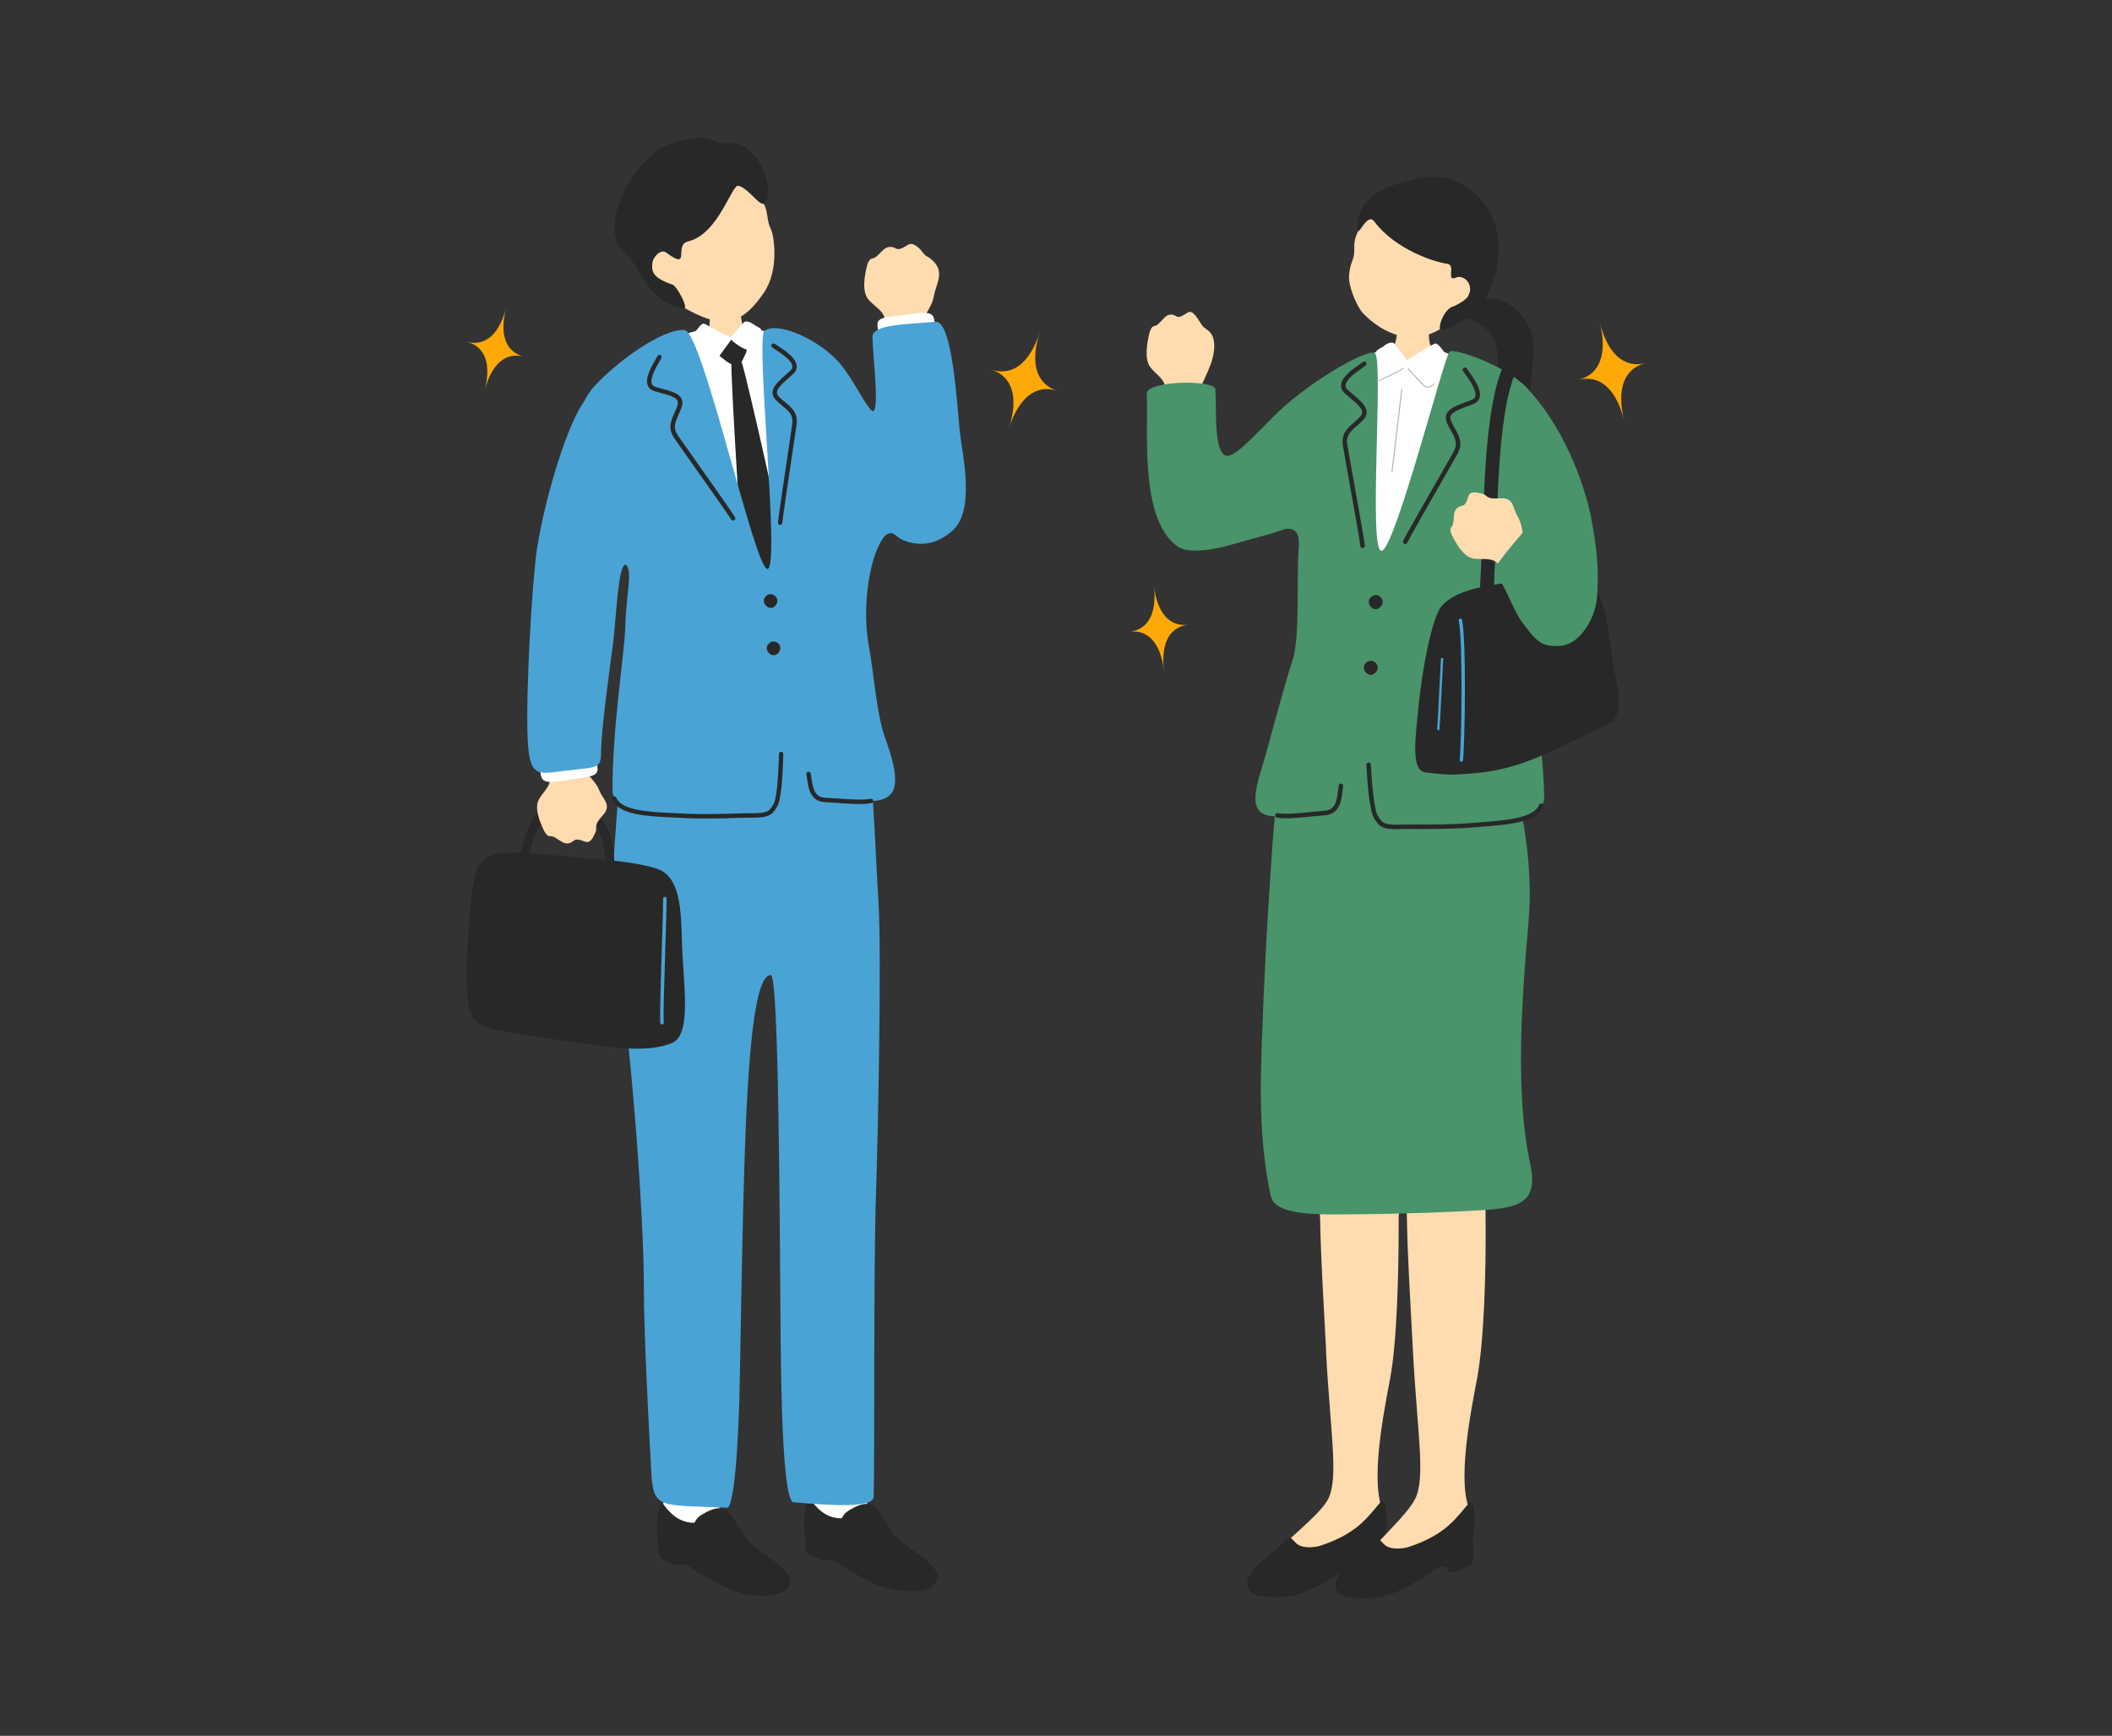 <?xml version="1.0" encoding="UTF-8"?>
<svg id="_レイヤー_2" data-name="レイヤー 2" xmlns="http://www.w3.org/2000/svg" width="292" height="240" viewBox="0 0 292 240">
  <rect x="0" y="0" width="292" height="240" fill="#333333" stroke="none"/>
  <defs>
    <style>
      .cls-1 {
        fill: #49946a;
      }

      .cls-2 {
        fill: #bababa;
      }

      .cls-3 {
        fill: #fff;
      }

      .cls-4 {
        fill: none;
      }

      .cls-5 {
        fill: #ffa908;
      }

      .cls-6 {
        fill: #ffdbb0;
      }

      .cls-7 {
        fill: #282828;
      }

      .cls-8 {
        fill: #4aa3d5;
      }
    </style>
  </defs>
  <g id="_レイヤー_1-2" data-name="レイヤー 1">
    <g>
      <g>
        <g>
          <g>
            <path class="cls-6" d="M183.35,186.81c-.3-5.87-.73-12.48-.83-18.15-.05-2.95-1.1-7.54,5.89-7.45,6.03.08,4.97,4.35,4.97,7.28,0,7.96-.24,17.07-1.19,22.15-.77,4.13-2.96,14.73-.82,18.54,1.42,4.62-11.27,9.12-14.88,8.3-4.21-.95,5.43-6.91,7.12-10.19,1.52-2.94.31-9.24-.28-20.48Z"/>
            <path class="cls-7" d="M190.96,207.58c-1.74,1.96-3.08,4.37-8.37,6.12-.74.25-2.66.49-3.47-.41-.56-.63-.77-.78-1.06-.51-1.38,1.3-3.65,2.95-4.35,3.75-1.25,1.42-1.64,2.51-.95,3.39.6.76,2.36.87,3.8.87,2.58,0,4.72-.74,8.26-3.02,1.22-.79,2.74-2.02,3.06-1.01.31.96,1.01.46,3.15-.48.97-.43.14-3.25.52-4.63.47-1.68,0-4.76-.6-4.08Z"/>
            <path class="cls-7" d="M201.82,43.64c.04-.79.8-1.11,1.66-1.68.67-.44,2.24-1.29,4.73-.1,2.53,1.21,3.95,4.14,3.84,6.41-.16,3.26-.88,7.39-.44,8.89.8,2.78,1.45,3.55,4.16,4.55,2.15.79-6.75,3.58-8.77-1.54-1.67-4.23,1.73-10.95-1.06-14.2-2.1-2.44-4.14-1.74-4.12-2.34Z"/>
            <path class="cls-6" d="M193.22,43c.27,0,3.87.28,4.22.25.13.58-.05,3.81.35,4.49.91,1.56,3.4,1.32,4.56,2.12,1.24.86,2.59,2.61,2.45,4.05-.03,2-.23,9.35-.32,10.03-.56,4.49-8.85,4.45-10.69,4.38-6.95-.28-11.79-2.4-11.94-9,.37-2.76,2.42-6.74,5.79-9.48.88-.71,3.97-.75,5.04-2.02.68-.8.55-4.43.55-4.82Z"/>
            <g>
              <path class="cls-3" d="M187.26,50.46c.28-.84,4.65-2.76,5.24-1.94.46.64,2.13,2.02,3.07,1.12,1.02-.97,2.29-.96,2.75-1.17.89-.4,7.67,2.93,8.45,3.5,4.37,3.17.02,13.67.04,20.87.02,6.07-.8,11.72-.7,12.83.16,1.79-4.2,2.1-17.31,1.97-6.6-.07-6.76-6.65-5.25-13.77,2.06-9.61,1.5-14.37,3.7-23.41Z"/>
              <path class="cls-3" d="M200.93,50.22c-.41-.41-1.78-2.31-2.05-2.5-.27-.19-.27-.39-.93.01s-1.47.81-1.99,1.13c-.58.35-1.95,1.22-1.64,1.62.51.65,2.45,2.96,3.05,3.07.34.06.53-.22,1.49-.78.95-.56,2.57-1.55,2.08-2.56Z"/>
              <path class="cls-3" d="M191.46,47.74c.29-.25,1.03-.56,1.29-.24.26.32,1.34,1.68,1.65,2.09.29.38.2.67-.05.93-.69.69-2.4,1.83-2.67,1.54-.46-.49-.57-1.04-.89-1.65-.25-.48-.53-1.36-.52-1.73,0-.31.69-.54,1.19-.93Z"/>
            </g>
            <path class="cls-6" d="M195.63,207.29c1.52-2.94.31-9.24-.28-20.48-.31-6.01-.74-12.78-.84-18.54-.06-3.02-.5-6.71,5.1-6.71,6.22,0,5.75,3.74,5.78,6.39.09,8.09-.21,17.5-1.18,22.69-.77,4.13-2.96,14.73-.82,18.54,1.42,4.62-11.3,9.25-14.88,8.3-2.62-.69,5.43-6.91,7.12-10.19Z"/>
            <path class="cls-1" d="M195.13,104.41c-8.9-.15-16.6.02-17.73,2.33-1.13,2.31-1.51,10.76-2.02,18.36-.51,7.69-.96,18.8-1.05,23.78-.08,3.98.05,10.49,1.35,16.43.37,1.7,2.51,2.61,8.61,2.6,5.21-.01,11.63-.13,17.07-.4,7.79-.39,11.59-.29,10.19-6.67-1.94-8.91-1.34-20.84-.23-33.22.81-9.05-1.37-17.21-1.91-19.23-.55-2.01-3-3.78-14.26-3.98Z"/>
            <path class="cls-1" d="M174.28,106.78c1.18-3.88,3.17-11.74,4.43-15.51,1.05-3.15.52-11.39.85-15.56.17-2.19-.59-3.08-2.69-2.36-3.99,1.37-5.91-10.33-1.05-15.48,4.46-4.72,13.4-9.87,14.29-9.02,1.19,1.15-.93,27.1.86,27.31,1.79.22,8.72-26.96,9.44-27.54.67-.54,7.9,1.97,10.75,5.06,6,6.5,8.24,15.08,8.73,17.43.56,2.92,2.8,13.83-1.97,17.05-4.85,3.28-6.98.44-6.82,2.36.31,3.81,2.21,10.79,2.4,19.58.12,5.38-14.35,3.79-20.85,4.2-4.57.29-4.02-7.69-5.77-7.69-2.25,0-.57,5.64-3.72,5.81-7.32.41-11.28,2.19-8.89-5.65Z"/>
            <path class="cls-7" d="M192.54,114.63c.37.02.81.02,1.34,0,.44-.02,1.14-.02,2.01-.01,1.94,0,4.88.01,7.6-.21.42-.03.84-.07,1.27-.1,3.8-.29,7.73-.58,8.61-2.81.06-.16-.01-.34-.17-.4-.16-.06-.34.02-.4.17-.74,1.87-4.64,2.16-8.08,2.42-.43.03-.85.06-1.27.1-2.69.22-5.61.22-7.54.21-.88,0-1.59,0-2.04.01-2.52.1-2.74-.25-3.2-.95-.06-.08-.11-.17-.17-.26-.4-.57-.76-3.23-.97-7.09,0-.17-.16-.31-.33-.29-.17,0-.3.16-.29.33.16,2.9.48,6.53,1.08,7.41l.17.25c.48.73.84,1.16,2.41,1.23Z"/>
            <path class="cls-7" d="M177.32,113.13c1.08.05,2.57-.09,4.01-.24.64-.06,1.27-.12,1.84-.17,2.08-.15,2.3-2.09,2.44-3.37.03-.24.05-.46.09-.65.03-.17-.08-.33-.25-.36-.17-.03-.33.08-.36.25-.04.2-.06.44-.09.69-.17,1.53-.42,2.71-1.87,2.82-.58.04-1.21.1-1.86.17-1.78.17-3.63.35-4.59.16-.17-.03-.33.08-.37.24-.03.17.07.33.24.37.22.04.47.07.76.09Z"/>
            <path class="cls-7" d="M194.28,75.22c.11,0,.22-.07.27-.18.32-.67,2.96-5.28,4.89-8.65.98-1.72,1.79-3.13,2.05-3.59.83-1.49.26-2.5-.34-3.57-.18-.32-.37-.66-.53-1.02-.12-.28-.14-.51-.06-.71.23-.55,1.23-.92,2.28-1.31.28-.1.57-.21.85-.32.46-.18.75-.48.87-.89.32-1.11-.78-2.64-1.51-3.66-.1-.14-.2-.27-.27-.38-.1-.14-.29-.18-.43-.08-.14.1-.18.29-.08.43.08.11.17.24.28.39.58.81,1.66,2.3,1.42,3.12-.06.22-.23.38-.5.49-.28.11-.56.22-.84.32-1.23.46-2.3.85-2.64,1.65-.15.36-.13.77.06,1.21.17.39.37.74.56,1.07.58,1.03,1,1.77.34,2.96-.25.45-1.06,1.86-2.04,3.58-1.93,3.37-4.58,8-4.91,8.68-.07.15-.01.34.14.42.05.02.1.03.15.03Z"/>
            <path class="cls-7" d="M188.28,75.78c-.1-.04-.18-.14-.19-.26-.08-.74-1.01-5.97-1.7-9.79-.35-1.95-.64-3.56-.72-4.07-.28-1.69.6-2.44,1.53-3.25.28-.24.57-.49.84-.78.21-.22.31-.44.29-.65-.03-.59-.85-1.28-1.71-2-.23-.19-.46-.39-.69-.59-.37-.33-.54-.71-.52-1.13.07-1.15,1.62-2.23,2.65-2.94.15-.1.28-.19.38-.27.14-.1.33-.07.43.07.1.14.07.33-.07.43-.11.08-.24.17-.39.28-.82.56-2.33,1.61-2.38,2.46-.01.23.09.43.31.63.22.2.45.39.68.58,1.01.85,1.88,1.58,1.93,2.44.02.39-.13.77-.46,1.11-.29.31-.59.57-.89.82-.89.77-1.54,1.33-1.32,2.67.08.51.37,2.11.72,4.06.68,3.83,1.62,9.07,1.7,9.83.02.17-.1.32-.28.34-.05,0-.1,0-.15-.02Z"/>
            <path class="cls-7" d="M189.27,82.98c-.13.57.27,1.07.67,1.21.52.18.99-.26,1.16-.62.16-.52-.01-.89-.45-1.18-.42-.29-1.24,0-1.38.6Z"/>
            <path class="cls-7" d="M188.59,92.06c-.13.57.27,1.07.67,1.21.52.18.99-.26,1.16-.62.16-.52-.01-.89-.45-1.18-.42-.29-1.24,0-1.38.6Z"/>
            <path class="cls-6" d="M165.92,53.76c.39-.97.98-2.08,1.49-3.45.47-1.26.91-3.71-.4-4.63-.91-.64-.76-.65-1.23-1.34-.47-.69-.97-1.55-1.65-1.08-.68.47-1.16.7-1.52.46-.36-.24-.97-.41-1.55.14-.58.54-1,1.18-1.44,1.21-.43.02-.68.73-.83,1.5-.14.77-.66,3.11.31,4.28.97,1.17,1.97,1.52,2.08,3.12.02.24-.17,1.05-.21,1.72.08,1.47,5.12,1.65,5.12-.12.06-.62-.26-1.58-.17-1.81Z"/>
            <path class="cls-1" d="M169.68,63.02c-1.95-.09-1.46-6.62-1.64-9.18-.1-1.39-9.59-1.23-9.49.6.25,5-1.06,17.12,4.15,21.05,1.56,1.17,5.13.52,7.68-.22,3.31-.96,5.92-1.53,7.96-2.42,2.95-1.29,4.77-11.87,2.44-15.5-1.35-2.11-1.93-2.19-3.48-.86-2.7,2.33-6.17,6.6-7.61,6.53Z"/>
            <g>
              <path class="cls-6" d="M201.02,44.03c-2.35,2.31-5.22,3-7.34,2.45-2.11-.55-3.91-1.73-5.42-3.37-1.12-1.6-1.72-3.74-1.75-4.6-.02-.79.15-1.68.47-2.49.75-1.88-.63-2.21,1.8-5.77.74-1.08,4.8-5.87,10.57-4.69,5.07,1.04,6.58,13.64,1.66,18.47Z"/>
              <path class="cls-7" d="M190,30.62c-1.07-1.43-2.37,2.77-2.35.84.05-4.18,4.02-5.81,7.12-6.49.72-.16,2.56-.69,4.44-.5,3.88.4,7.93,4.5,7.93,9.22,0,3.76-.38,4.56-1.4,6.81-1.14,2.53-4.58,4.99-6.51,5.12-.54.03.26-2.95,1.82-3.3,2.43-1.16,2.3-1.97,2.14-2.8-.16-.83-1.14-1.47-1.85-1.15-1.5.67,0-1.74-1.22-1.89-1.7-.22-7.17-1.93-10.11-5.85Z"/>
            </g>
            <path class="cls-2" d="M197.36,53.62c-.24,0-.44-.15-.75-.45-.29-.28-.74-.77-1.12-1.21-.34-.38-.66-.73-.84-.9-.03-.03-.03-.08,0-.11.03-.03.08-.03.11,0,.18.17.5.53.85.91.39.43.83.92,1.12,1.2.54.52.63.55,1.5,0,.04-.02.09-.01.11.02.02.04.01.09-.02.11-.45.28-.71.42-.94.42Z"/>
            <path class="cls-2" d="M190.67,52.75s-.05-.01-.07-.04c-.02-.04,0-.09.03-.11.37-.21.88-.45,1.37-.69.81-.39,1.65-.79,1.88-1.04.03-.03.08-.03.11,0,.03.03.03.08,0,.11-.25.27-1.07.66-1.93,1.07-.49.23-.99.47-1.36.68-.01,0-.03.01-.04.01Z"/>
            <path class="cls-2" d="M192.45,65.27s-.01,0-.02,0c-.04,0-.07-.05-.06-.09.09-.45.61-4.9.98-8.14.18-1.57.32-2.81.38-3.23,0-.04.05-.07.09-.07.04,0,.07.05.07.09-.05.43-.2,1.66-.38,3.23-.38,3.25-.89,7.71-.98,8.16,0,.04-.04.06-.08.06Z"/>
            <path class="cls-7" d="M203.15,207.76c-1.74,1.96-3.08,4.37-8.37,6.12-.74.25-2.66.49-3.47-.41-.56-.63-.77-.78-1.06-.51-1.38,1.3-3.65,2.95-4.35,3.75-1.25,1.42-1.64,2.51-.95,3.39.6.76,2.36.87,3.8.87,2.58,0,4.72-.74,8.26-3.02,1.22-.79,2.74-2.02,3.06-1.01.31.96,1.01.46,3.15-.48.97-.43.14-3.25.52-4.63.47-1.68,0-4.76-.6-4.08Z"/>
            <path class="cls-7" d="M205.46,85.31c-.52,0-.95-.43-.95-.95,0-.75.11-2.95.23-5.5.11-2.28.24-4.87.3-6.73l.02-.67c.15-4.56.49-15.24,2.54-20.25.2-.49.76-.72,1.24-.52.49.2.72.75.52,1.24-1.92,4.69-2.26,15.13-2.4,19.59l-.02.67c-.06,1.87-.19,4.47-.3,6.76-.12,2.42-.23,4.7-.23,5.41,0,.53-.43.95-.95.95Z"/>
            <path class="cls-7" d="M210.18,80.36c-4.83.54-9.05,1.25-10.89,3.48-1.36,1.65-2.69,8.92-3.15,13.7-.4,4.18-1.17,8.99.92,9.25,1.57.2,3.28.39,4.85.26,1.57-.13,4.07-.13,7.87-1.31,3.8-1.18,8.64-3.84,12.33-5.51,2.75-1.25,1.52-4.82.92-8.52-.85-5.25-1.11-10.82-4.26-11.74-3.15-.92-6.23.13-8.59.39Z"/>
            <path class="cls-6" d="M210.76,74.77c-.29-.94-.25-2.22-.95-3.4-.7-1.17-.46-2.64-2.47-2.47-2.01.16-1.62-.46-2.39-.63-.77-.17-1.68-.45-1.92.33-.23.78-.46,1.25-.88,1.33-.42.07-.99.36-1.1,1.12-.11.76-.05,1.49-.37,1.79-.32.3-.08.96.28,1.6.36.63,1.38,2.62,2.83,2.8,1.45.18,2.43-.24,3.48.81.16.16.51.85.88,1.34.95.97,4.91-2.22,3.84-3.46-.34-.47-1.16-.94-1.22-1.16Z"/>
            <path class="cls-1" d="M219.89,77.94c-1.32-1.33-7.59-6.47-8.83-4.94-1.96,2.42-5.01,5.63-4.33,6.34,1.28,1.33,2.43,4.93,3.65,6.6,2.16,2.93,2.82,3.54,5.44,3.34,1.93-.14,3.63-2.18,4.46-4.39,1.11-2.94.4-6.15-.39-6.95Z"/>
            <path class="cls-8" d="M202.05,105.32s-.02,0-.03,0c-.13-.02-.22-.13-.21-.26.26-2.18.48-16.36-.13-19.25-.03-.13.06-.25.18-.28.13-.03.26.05.28.18.62,2.91.39,17.2.13,19.4-.01.12-.12.21-.24.21Z"/>
            <path class="cls-8" d="M198.86,100.96s-.01,0-.02,0c-.09,0-.15-.09-.14-.17.05-.48.21-3.58.33-6.07.08-1.64.16-3.1.19-3.62,0-.09.08-.15.17-.15.09,0,.15.08.15.17-.03.53-.11,1.98-.19,3.62-.13,2.63-.28,5.61-.34,6.09,0,.08-.08.14-.16.14Z"/>
          </g>
          <path class="cls-5" d="M227.5,50.21c-2.96.73-4.02,3.59-2.95,7.93-1.07-4.33-3.35-6.37-6.31-5.63,2.96-.73,4.02-3.59,2.95-7.93,1.07,4.34,3.35,6.37,6.3,5.63Z"/>
          <path class="cls-5" d="M164.24,86.38c-2.56.31-3.76,2.6-3.31,6.36-.45-3.76-2.15-5.7-4.71-5.4,2.56-.31,3.76-2.6,3.31-6.36.45,3.76,2.15,5.7,4.71,5.4Z"/>
        </g>
        <g>
          <g>
            <path class="cls-3" d="M111.65,208.6c2.09-3.71-.04-14.04-.79-18.06-1.83-9.76-1.04-34.85-.65-36.36,0,0,10.66-.55,10.58,1.65-.05,1.2-.64,17.94-1.32,30.98-.57,10.94-1.75,17.08-.27,19.94,1.65,3.19,8.27,9.2,6.94,9.92-3.51.82-15.86-3.58-14.48-8.08Z"/>
            <path class="cls-7" d="M112.13,207.42c1.58,2.19,2.99,2.41,3.84,2.5.87.09.09-.29,1.49-1.14,1.57-.96,2.62-1.05,3.32-.61.6.37,2.45,3.6,3,4.23,1.28,1.47,6.14,3.91,5.83,5.7-.35,2.01-3.01,2.04-5.3,1.83-1.39-.13-3.92-.76-8.64-3.95-1.48-1-.44.76-3.67-1.05-.95-.54-.5-1.72-.75-3.18-.3-1.78.34-5.08.88-4.33Z"/>
            <path class="cls-6" d="M102.26,40.78c-.27,0-3.76.38-4.1.36-.11.57.15,3.71-.21,4.38-.84,1.54-3.27,1.38-4.37,2.19-1.18.88-2.45,2.61-2.27,4.01.09,1.94.49,9.1.59,9.75.67,4.36,8.74,4.08,10.53,3.96,6.76-.46,11.41-2.67,11.37-9.09-.44-2.67-2.55-6.49-5.9-9.07-.87-.67-3.89-.62-4.96-1.82-.68-.76-.66-4.3-.67-4.67Z"/>
            <g>
              <path class="cls-3" d="M108.25,47.32c-.29-.81-4.6-2.56-5.15-1.74-.43.63-1.8,1.59-2.95,1.18-1.29-.47-2.25-.87-2.71-1.07-.87-.36-4.95,1.33-5.77,1.78-.24.11-2.78,4.09-2.92,5.39.18,6.94,1.91,9.82,1.1,16.79.13.57.08,2.32.02,3.4-.1,1.75-.77,16.39-.73,19.47.06,4.24,4,18.94,5.82,18.8,1.82-.14,14.75.39,16.72.12,1.98-.27,8.06-.41,8.03-1.28-.02-.68-2.43-30.39-4.11-37.28-2.28-9.29-4.96-16.81-7.35-25.55Z"/>
              <path class="cls-7" d="M100.18,47.22c.72-.3.71-.53,1.61-.22s1.78.97,1.29,1.91c-.47.91-.51,1.58-1.46,1.55-.78-.02-1.65-.9-2.16-1.27-.51-.37-.27-1.5.72-1.98Z"/>
              <path class="cls-3" d="M95.47,46.71c.38-.41,1.14-1.54,1.4-1.73.26-.19.25-.39.91-.01s1.45.75,1.97,1.05c.57.33,1.59.61,1.31,1-.48.64-1.3,1.78-1.62,2.22-.2.27-1.6-.41-2.54-.93-.94-.52-1.87-.6-1.42-1.59Z"/>
              <path class="cls-3" d="M104.09,44.79c-.29-.23-1.02-.52-1.27-.2-.24.32-1.2,1.3-1.48,1.7-.27.38-.46.48-.21.72.69.65,2.03,1.52,2.29,1.23.43-.49,1.01-1.06,1.31-1.5.3-.43.55-.72.54-1.08,0-.3-.68-.5-1.18-.87Z"/>
              <path class="cls-7" d="M101.12,49.74c-.12,2.74,1.44,26.38,1.54,28.21.1,1.83,3.85,7.35,4.68,8.05.83.7,1.22-4.49,1.33-7.04.13-2.97-5.52-26.96-6.01-28.52-.49-1.56-1.45-1.71-1.54-.7Z"/>
            </g>
            <g>
              <path class="cls-3" d="M91.2,209.17c2.09-3.71-.04-14.04-.79-18.06-1.83-9.76-1.04-34.85-.65-36.35,0,0,10.66-.55,10.58,1.65-.05,1.2-.64,17.94-1.32,30.98-.57,10.94-1.75,17.08-.27,19.94,1.65,3.19,8.27,9.2,6.94,9.92-3.51.82-15.86-3.58-14.48-8.08Z"/>
              <path class="cls-7" d="M91.76,208.03c1.58,2.19,2.99,2.41,3.84,2.5.87.09.09-.29,1.49-1.14,1.57-.96,2.62-1.05,3.32-.61.6.37,2.45,3.6,3,4.23,1.28,1.47,6.14,3.91,5.83,5.7-.35,2.01-3.01,2.04-5.3,1.83-1.39-.13-3.92-.76-8.64-3.95-1.48-1-.44.76-3.67-1.05-.95-.54-.5-1.72-.75-3.18-.3-1.78.34-5.08.88-4.33Z"/>
            </g>
            <g>
              <path class="cls-6" d="M93.73,42.08c3.51,2.03,5.83,2.88,7.88,2.06,1.32-.4,2.79-1.82,4.08-3.79,2.1-3.21,1.27-7.87.92-8.6-1.01-2.08.26-2.54-2.83-6.32-.94-1.15-2.43-3.84-8.1-1.96-4.98,1.64-13.01,12.05-1.95,18.61Z"/>
              <path class="cls-7" d="M102.11,25.69c1.68.47,3.26,3.58,3.84,2.09,1.11-2.87-1.83-8.35-5.01-7.99-3.27.37-1.18-1.77-7.76-.11-4.8,1.21-11.08,11.45-6.78,15.35,2.85,2.58,2.79,6.44,8.03,7.64.98.22-.85-3.14-1.44-3.31-2.9-.98-2.87-1.93-2.81-2.89.06-.96,1.19-2.09,1.91-1.56,3.56,2.64,1-1.06,3.03-1.53,4.27-.99,6.08-8.09,6.99-7.68Z"/>
            </g>
            <path class="cls-8" d="M103.23,102.15c3.43-.06,15.52-1.64,16.48.9.96,2.54,1.25,13.68,1.75,21.76.43,7-.05,31.51-.35,40.29-.35,10.02-.17,38-.32,41.85-.06,1.59-5.85,1.21-11.07.76-1.9-.16-1.77-24.07-1.84-29.14-.09-7.74-.16-43.76-1.31-43.76-1.62,0-2.81,5.57-3.45,20.69-.52,12.17-.77,33.69-.89,37.8-.34,11.4-1.12,15.19-1.69,15.16-9.31-.4-10.22.24-10.49-4.87-.18-3.33-1.05-18.59-1.04-26.19,0-8.85-1.6-31.11-3.32-42.47-1.03-6.76-1.23-10.71-.82-16.55.49-6.98.84-12.63,1.52-14.73.68-2.1,13.42-1.45,16.85-1.51Z"/>
            <g>
              <path class="cls-8" d="M122.47,102.32c-1.35-3.71-1.63-9.25-2.35-13.05-1.18-6.19.52-15.71,3.73-16.15,4.51-.61.23-16.82-2.39-16.03-1.35.41-2.56-3.32-5.11-6.56-2.7-3.43-8.86-6.21-10.66-4.77-1.26,1,2.18,32.65.44,32.91-1.74.26-9-32.86-11.49-33.04-3.01-.22-9.28,4.31-12.4,7.7-6.3,6.82.03,22.98,3.67,24.31,1.92.7.7,3.32.54,9.04-.1,3.72-1.82,14.01-1.76,22.58.04,5.24,14.44,3.25,20.77,3.47,4.46.15,2.02-9.49,3.72-9.54,2.19-.06,2.36,7.45,4.36,7.4,7.14-.17,12.87,2.59,8.94-8.26Z"/>
              <path class="cls-7" d="M104.99,113.02c-.36.03-.79.04-1.3.03-.43,0-1.11.02-1.96.04-1.89.06-4.75.15-7.4,0-.41-.02-.82-.04-1.24-.06-3.7-.17-7.54-.35-8.45-2.5-.07-.15,0-.33.16-.4.15-.07.33,0,.4.16.77,1.8,4.57,1.97,7.93,2.13.42.02.83.04,1.24.06,2.62.14,5.47.05,7.35,0,.86-.03,1.55-.05,1.98-.04,2.45.03,2.66-.32,3.09-1.01.05-.08.1-.17.16-.26.37-.57.65-3.16.75-6.93,0-.17.15-.3.31-.29.17,0,.3.14.29.31-.07,2.82-.28,6.37-.85,7.24l-.15.25c-.45.73-.79,1.15-2.31,1.27Z"/>
              <path class="cls-7" d="M119.77,111.14c-1.05.08-2.5-.02-3.91-.12-.63-.04-1.24-.09-1.8-.11-2.03-.09-2.3-1.97-2.47-3.21-.03-.23-.06-.44-.1-.63-.03-.16.07-.32.23-.36.17-.03.32.07.36.23.04.2.07.42.11.67.21,1.48.48,2.62,1.9,2.69.56.03,1.18.07,1.81.11,1.74.12,3.54.24,4.47.03.16-.04.33.06.36.23.04.16-.06.33-.23.36-.21.05-.46.08-.73.1Z"/>
              <path class="cls-7" d="M101.37,71.97c-.11,0-.22-.05-.28-.15-.38-.62-3.36-4.85-5.54-7.93-1.11-1.58-2.03-2.87-2.31-3.29-.94-1.37-.48-2.4,0-3.49.15-.33.3-.67.42-1.03.09-.28.09-.51,0-.7-.28-.51-1.27-.77-2.33-1.06-.28-.08-.57-.15-.85-.24-.46-.13-.77-.4-.92-.78-.42-1.04.51-2.63,1.13-3.69.09-.15.16-.28.22-.39.08-.15.27-.2.41-.12.15.08.2.26.12.41-.06.11-.14.25-.23.41-.49.83-1.39,2.39-1.09,3.16.08.2.26.34.53.43.28.08.56.16.84.23,1.24.33,2.31.61,2.71,1.35.18.34.2.73.05,1.17-.13.39-.29.75-.44,1.09-.47,1.05-.81,1.81-.06,2.9.29.42,1.2,1.71,2.31,3.28,2.18,3.09,5.17,7.33,5.56,7.97.09.14.04.33-.1.42-.04.03-.09.04-.14.04Z"/>
              <path class="cls-7" d="M107.98,72.54c.1-.04.17-.14.18-.25.06-.72.82-5.84,1.38-9.57.28-1.91.52-3.48.59-3.98.22-1.65-.65-2.36-1.57-3.12-.28-.23-.57-.46-.84-.73-.21-.21-.31-.42-.31-.63.02-.58.79-1.26,1.61-1.99.22-.19.44-.39.66-.59.35-.33.51-.7.47-1.11-.1-1.12-1.64-2.12-2.66-2.78-.14-.09-.27-.18-.38-.25-.14-.09-.33-.06-.42.08-.09.14-.06.33.08.42.11.07.24.16.39.26.81.53,2.32,1.51,2.39,2.33.02.22-.07.42-.28.62-.21.2-.43.39-.65.58-.96.85-1.78,1.59-1.81,2.43-.01.38.15.74.48,1.07.29.29.59.54.88.78.89.73,1.54,1.25,1.36,2.57-.07.5-.3,2.07-.59,3.97-.56,3.74-1.32,8.87-1.38,9.61-.01.17.11.31.28.33.05,0,.1,0,.14-.02Z"/>
            </g>
            <path class="cls-7" d="M107.44,82.82c.15.55-.23,1.04-.62,1.19-.5.19-.97-.23-1.14-.57-.17-.5-.01-.86.4-1.17.4-.29,1.21-.03,1.36.55Z"/>
            <path class="cls-7" d="M107.84,89.36c.15.55-.23,1.04-.62,1.19-.5.19-.97-.23-1.14-.57-.17-.5-.01-.86.41-1.17.4-.29,1.21-.03,1.36.55Z"/>
            <path class="cls-6" d="M127.57,44.29c.41-.97,1.33-2,1.57-3.45.24-1.45,1.53-3.22-.16-4.78-.92-.85-.86-.45-1.38-1.13-.51-.68-1.38-1.54-2.11-1.06-.73.48-1.25.71-1.64.48-.4-.23-1.06-.39-1.68.16-.62.55-1.07,1.19-1.54,1.22-.47.03-.73.74-.88,1.51-.15.77-.68,3.11.39,4.26,1.07,1.15,2.16,1.49,2.29,3.08.02.24.33,2.01.29,2.68.11,1.46,5.08.61,5.06-1.15.05-.62-.3-1.57-.2-1.8Z"/>
            <path class="cls-3" d="M123.19,43.78c3.45-.39,5.72-1.11,5.95.32s.89,2.35.07,2.75c-1.67.82-7.67,1.95-7.67.07,0-1.88-1.14-2.84,1.64-3.15Z"/>
            <path class="cls-8" d="M132.68,59.48c-.34-3.3-1-15.21-3.33-14.99-3.76.35-8.73.32-8.72,2.07.02,2.61,1.02,10.23.03,10.33-1.24.12-1.23,6.81-1.18,7.77.23,4.17,1.6,10.32,2.89,9.38,1.11-.82,1.36.1,2.33.56,1.97.92,4.6.94,7.01-1.25,3.2-2.91,1.31-10.58.97-13.86Z"/>
            <path class="cls-7" d="M81.09,118.66c-7.39-.59-12.76-1.64-14.6.59-1.36,1.65-1.52,7-1.84,11.8-.61,9.4.73,10.45,2.75,11.02,2.36.66,7.73,1.44,11.67,1.97,3.89.52,10.21,1.8,13.9.13,2.75-1.25,1.44-8.39,1.31-14.16-.12-5.31-.52-9.05-3.67-9.97-3.15-.92-7.16-1.19-9.53-1.38Z"/>
            <path class="cls-7" d="M84.19,123.03s-.03,0-.04,0c-.35-.02-.61-.33-.59-.68.39-5.53-.25-7.17-1.93-8.97-.66-.71-2.07-1.44-3.62-1.37-.85.04-2.06.35-3.02,1.58-1.24,1.61-1.98,4.91-2.1,6.74-.02.35-.32.63-.67.59-.35-.02-.61-.33-.59-.67.12-1.85.87-5.5,2.36-7.43.99-1.28,2.36-2,3.96-2.08,1.7-.08,3.55.63,4.61,1.77,1.9,2.04,2.68,3.96,2.27,9.92-.02.33-.3.59-.63.59Z"/>
            <path class="cls-6" d="M80.77,106.47c.56.8,1.6,1.57,2.1,2.84.5,1.27,1.8,1.98.43,3.47-1.36,1.48-.64,1.56-.97,2.28s-.68,1.6-1.44,1.31c-.76-.3-1.27-.41-1.59-.12-.32.29-.89.56-1.56.18-.67-.38-1.21-.88-1.64-.81-.43.07-.81-.53-1.09-1.2-.28-.67-1.22-2.7-.47-3.95.75-1.26,1.68-1.77,1.49-3.24-.03-.23-.35-.92-.52-1.52-.18-1.35,4.77-2.51,5.09-.9.17.56.03,1.49.16,1.68Z"/>
            <path class="cls-3" d="M80.77,107.5c-3.44.46-5.7,1.22-5.96-.21s-.94-2.33-.12-2.75c1.66-.85,7.63-2.1,7.66-.23.03,1.88,1.19,2.81-1.58,3.18Z"/>
            <path class="cls-8" d="M86.51,78.07c-1.06-.1-1.31,7.43-1.77,11.05-.21,1.66-1.64,11.59-1.64,15.01,0,2.27-.79,1.92-5.07,2.45-3.66.45-4.81.96-5.07-4.28-.31-6.2.6-22,1.29-26.48.98-6.3,3.74-15.87,6.14-19.77,1.47-2.39,2.45-1.31,4.2.7,2.83,3.25,4.72,21.6,1.92,21.33Z"/>
            <path class="cls-8" d="M91.53,141.65c-.12,0-.23-.1-.24-.22-.08-1.08.06-5.55.2-9.87.1-3.09.19-6,.19-7.32,0-.13.11-.24.24-.24s.24.11.24.24c0,1.33-.09,4.25-.19,7.34-.13,4.11-.28,8.77-.2,9.82,0,.13-.09.24-.22.25,0,0-.01,0-.02,0Z"/>
          </g>
          <path class="cls-5" d="M72.4,49.3c-2.5-.65-4.45,1.05-5.4,4.71.95-3.66.08-6.09-2.42-6.74,2.5.65,4.45-1.05,5.4-4.71-.95,3.66-.08,6.09,2.42,6.74Z"/>
          <path class="cls-5" d="M146.16,54.02c-2.9-.93-5.31.94-6.67,5.2,1.36-4.25.5-7.17-2.4-8.1,2.9.93,5.31-.94,6.67-5.2-1.37,4.25-.5,7.17,2.4,8.1Z"/>
        </g>
      </g>
      <rect class="cls-4" width="292" height="240"/>
    </g>
  </g>
</svg>